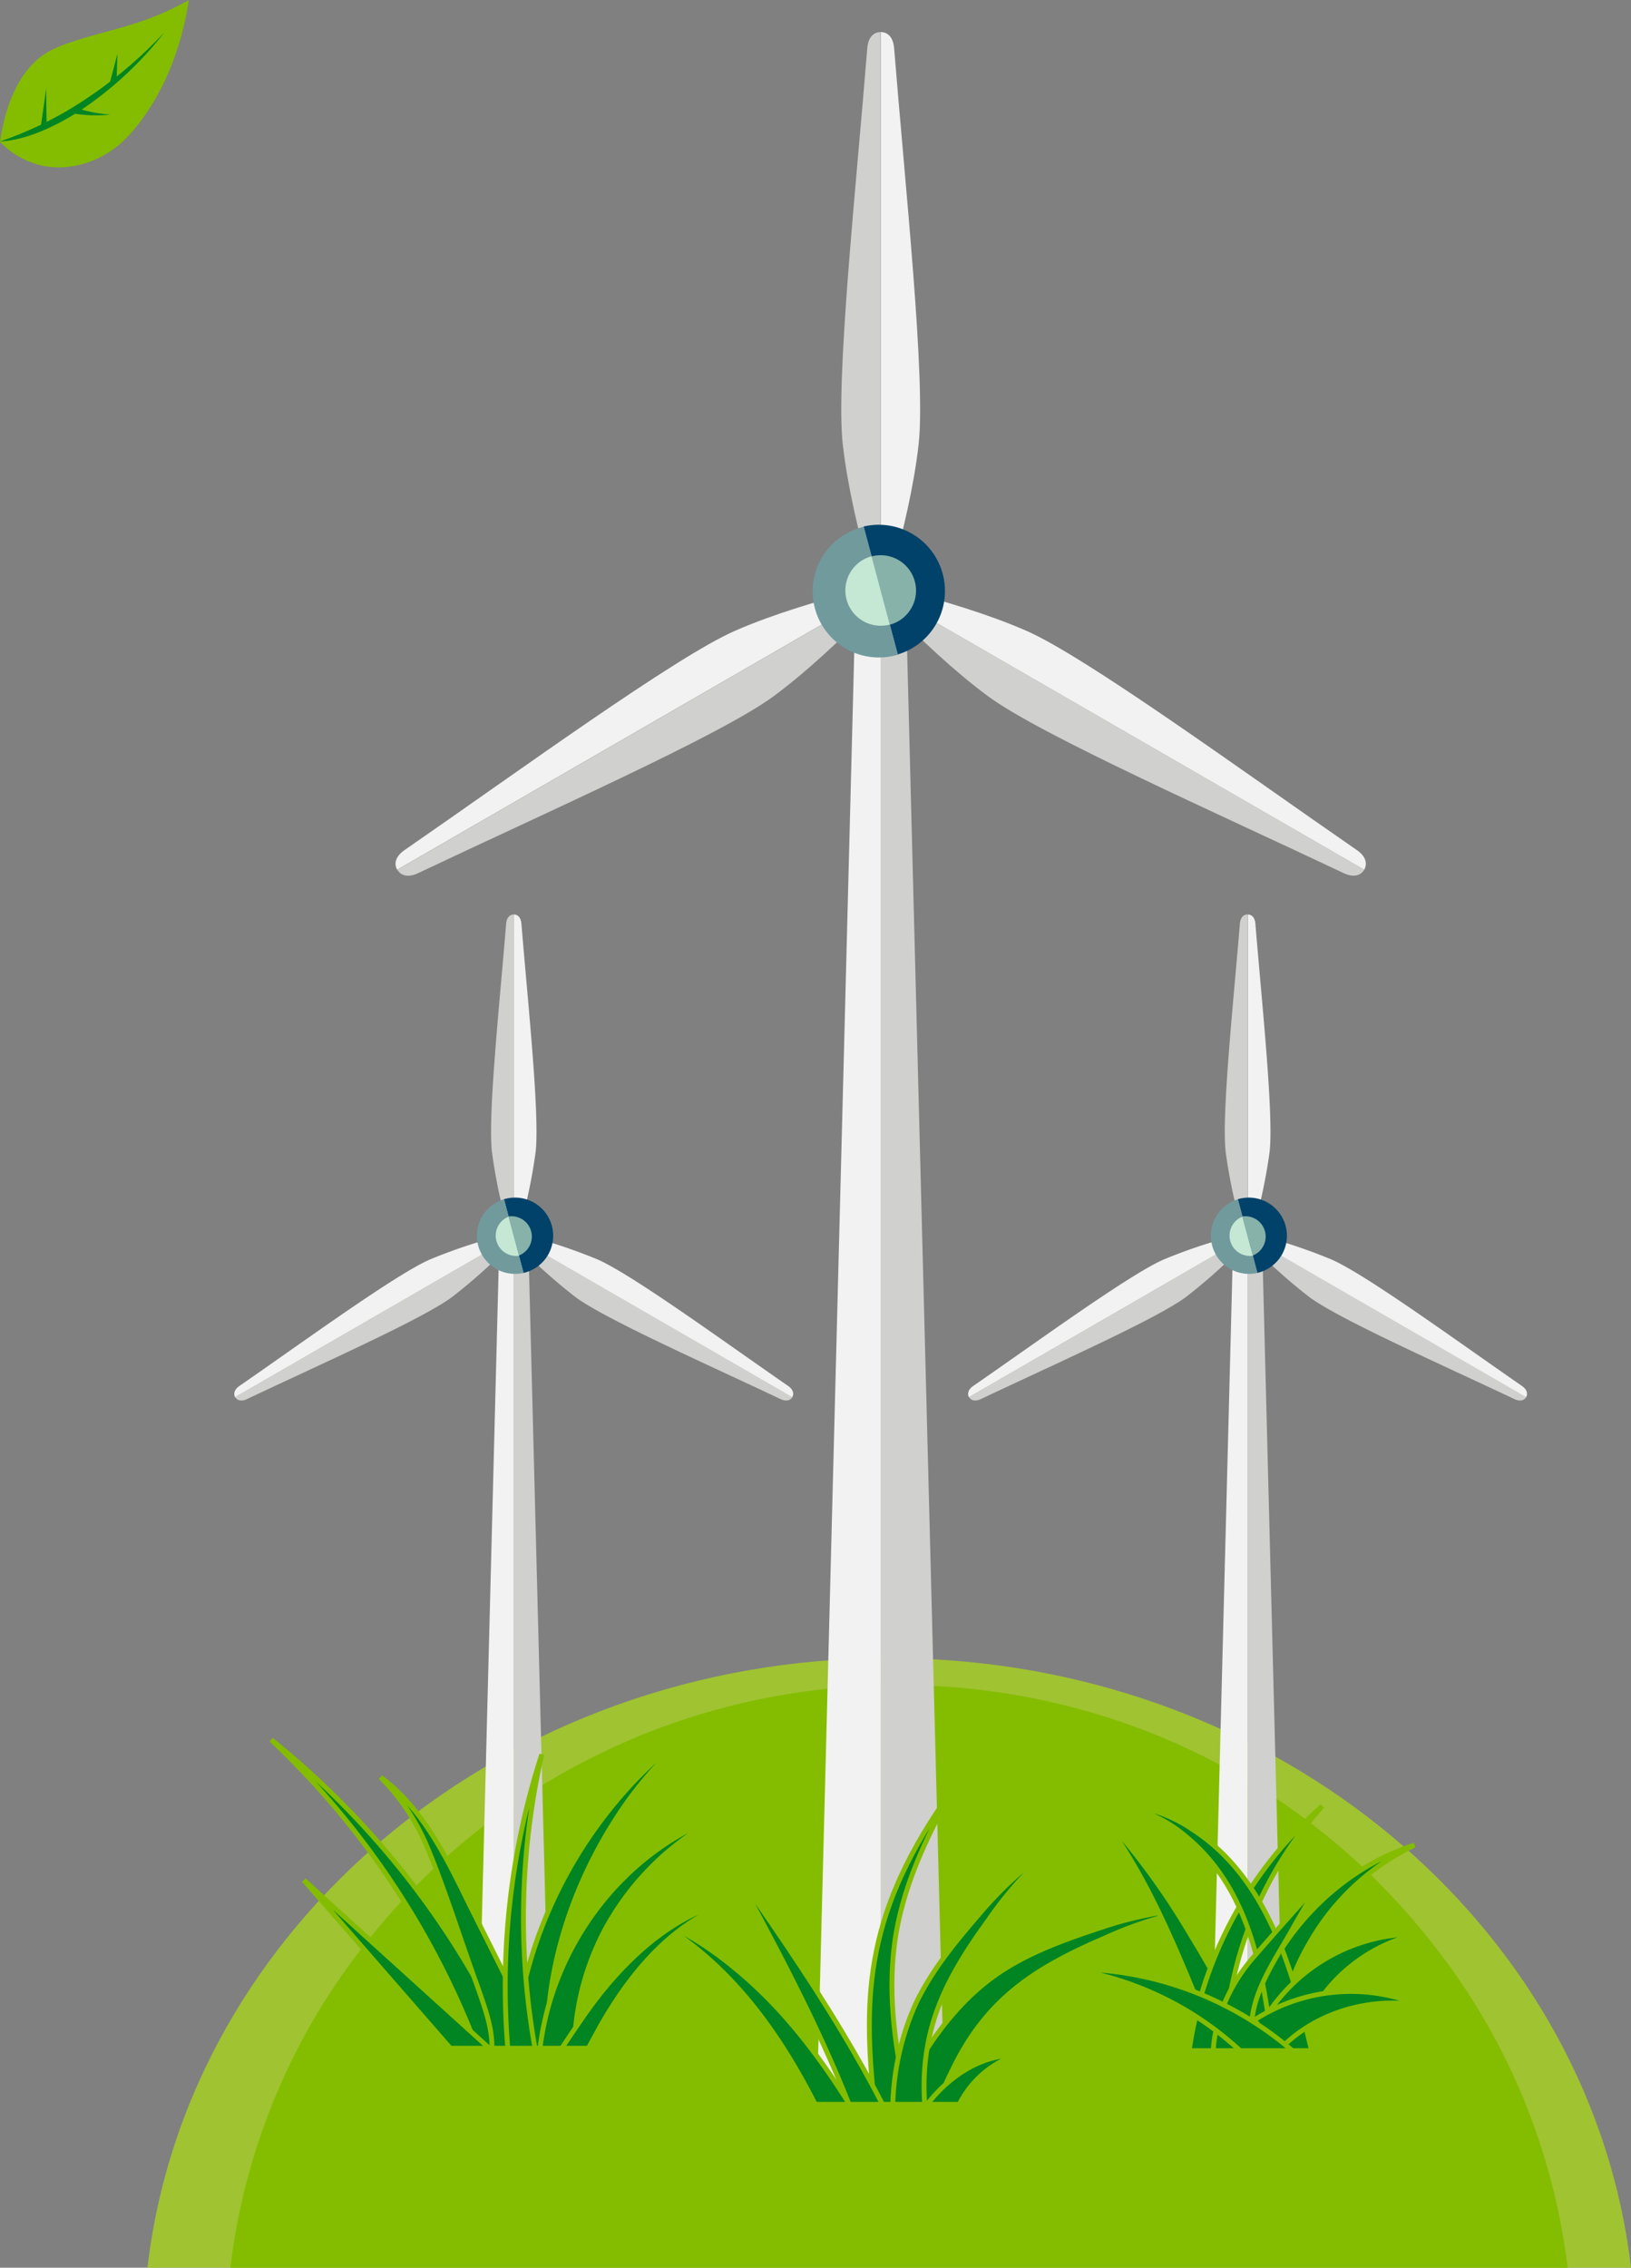 <svg xmlns="http://www.w3.org/2000/svg" width="334.48" height="464.998" viewBox="0 0 334.48 464.998">
  <rect x="0" y="0" width="334.48" height="464.998" fill="#808080" stroke="none"/>
  <g id="Bottom_left" transform="translate(-99.64 -507.752)">
    <g id="Leaf_5">
      <path id="Path_28927" data-name="Path 28927" d="M125.6,536c11.22-11.81,12.69-28.67,12.78-28.24a56.182,56.182,0,0,1-9.4,4.23c-5.5,2-12.71,3.33-17.84,5.59-10.14,4.24-11.29,18.84-11.5,19.23a17.22,17.22,0,0,0,8.11,4.78C112.77,542.9,120,541.69,125.6,536Z" fill="#84bd00"/>
      <path id="Path_28928" data-name="Path 28928" d="M99.64,536.76a75,75,0,0,0,15.55-7.38,91,91,0,0,0,18.17-15A73.32,73.32,0,0,1,116,530.48c-5.81,3.73-11.61,6.06-16.33,6.28Z" fill="#008522"/>
      <path id="Path_28929" data-name="Path 28929" d="M108,533.73c.37-2.61.75-5.22,1.12-7.83,0,2.78.06,5.56.1,8.32C108.81,534.07,108.4,533.91,108,533.73Z" fill="#008522"/>
      <path id="Path_28930" data-name="Path 28930" d="M115.09,529.82a28.407,28.407,0,0,0,7.18,1.43,28.191,28.191,0,0,1-7.35-.19Z" fill="#008522"/>
      <path id="Path_28931" data-name="Path 28931" d="M122.2,524.58c.51-1.92,1-3.85,1.52-5.78l-.18,5.78Z" fill="#008522"/>
    </g>
    <g id="Windturbines">
      <path id="Path_29137" data-name="Path 29137" d="M434.12,972.75H129.88c8.21-70.27,73.18-125,152.12-125,2.85,0,5.69.07,8.5.22C365.56,851.73,426.21,905,434.12,972.75Z" fill="#a0c332"/>
      <path id="Path_29138" data-name="Path 29138" d="M421.12,972.75H146.88a132.5,132.5,0,0,1,27.77-66.54c55.36-70.57,163.34-70.57,218.7,0A132.5,132.5,0,0,1,421.12,972.75Z" fill="#84bd00"/>
      <g id="Group_8809" data-name="Group 8809">
        <g id="Group_8805" data-name="Group 8805">
          <g id="Group_8797" data-name="Group 8797">
            <g id="Group_8795" data-name="Group 8795">
              <path id="Path_29139" data-name="Path 29139" d="M293.24,935.32H280.25V629.66h5.12l7.87,305.66Z" fill="#d0d0ce"/>
              <path id="Path_29140" data-name="Path 29140" d="M267.26,935.32h12.99V629.66h-5.12l-7.87,305.66Z" fill="#f2f2f2"/>
            </g>
            <g id="Group_8796" data-name="Group 8796">
              <path id="Path_29141" data-name="Path 29141" d="M280.25,628.84l-2.82-5.43c-1.7-6.9-3.92-15.46-4.95-24.49-1.51-13.27,2.77-53.19,5-81.1.19-3,1.84-3.49,2.74-3.5V628.84Z" fill="#d0d0ce"/>
              <path id="Path_29142" data-name="Path 29142" d="M280.25,628.84l2.82-5.43c1.7-6.9,3.93-15.46,4.95-24.49,1.51-13.27-2.77-53.19-5-81.1-.19-3-1.84-3.49-2.74-3.5V628.84Z" fill="#f2f2f2"/>
              <path id="Path_29143" data-name="Path 29143" d="M280.25,628.84,277,634c-5.13,4.92-11.42,11.13-18.73,16.53-10.74,7.94-47.45,24.2-72.75,36.2-2.67,1.32-3.94.15-4.4-.63l99.17-57.25Z" fill="#d0d0ce"/>
              <path id="Path_29144" data-name="Path 29144" d="M280.25,628.84l-6.11.27c-6.83,2-15.35,4.33-23.68,7.95-12.25,5.33-44.68,29-67.72,44.91-2.48,1.65-2.1,3.34-1.66,4.12Z" fill="#f2f2f2"/>
              <path id="Path_29145" data-name="Path 29145" d="M280.25,628.84l3.29,5.15c5.13,4.92,11.42,11.13,18.73,16.53,10.74,7.94,47.45,24.2,72.75,36.19,2.67,1.33,3.94.16,4.4-.62l-99.17-57.25Z" fill="#d0d0ce"/>
              <path id="Path_29146" data-name="Path 29146" d="M280.25,628.84l6.11.27c6.83,2,15.35,4.33,23.68,7.95,12.25,5.33,44.68,29,67.72,44.91,2.48,1.65,2.1,3.34,1.66,4.12Z" fill="#f2f2f2"/>
              <path id="Path_29147" data-name="Path 29147" d="M276.74,615.72a13.58,13.58,0,0,1,7,26.23Z" fill="#004269"/>
              <path id="Path_29148" data-name="Path 29148" d="M278.38,621.85a7.245,7.245,0,0,1,3.74,14Z" fill="#87b2aa"/>
              <path id="Path_29149" data-name="Path 29149" d="M283.77,642a13.58,13.58,0,1,1-7-26.23Z" fill="#719a9d"/>
              <path id="Path_29150" data-name="Path 29150" d="M282.12,635.82a7.245,7.245,0,1,1-3.74-14Z" fill="#c4e8d4"/>
            </g>
          </g>
          <g id="Group_8804" data-name="Group 8804">
            <g id="Group_8800" data-name="Group 8800">
              <g id="Group_8798" data-name="Group 8798">
                <path id="Path_29151" data-name="Path 29151" d="M362.43,916.46l-3.98-154.77H355.5V916.46Z" fill="#d0d0ce"/>
                <path id="Path_29152" data-name="Path 29152" d="M355.5,916.46V761.69h-2.95l-3.99,154.77Z" fill="#f2f2f2"/>
              </g>
              <g id="Group_8799" data-name="Group 8799">
                <path id="Path_29153" data-name="Path 29153" d="M355.5,761.21l-1.63-3.12A110.459,110.459,0,0,1,351,744c-.87-7.65,1.59-30.65,2.9-46.73.11-1.71,1.06-2,1.58-2v66Z" fill="#d0d0ce"/>
                <path id="Path_29154" data-name="Path 29154" d="M355.5,761.21l1.62-3.12A110.473,110.473,0,0,0,360,744c.87-7.65-1.59-30.65-2.9-46.73-.11-1.71-1.06-2-1.57-2v66Z" fill="#f2f2f2"/>
                <path id="Path_29155" data-name="Path 29155" d="M355.5,761.21l-1.9,3a110.4,110.4,0,0,1-10.79,9.53c-6.19,4.57-27.34,13.94-41.92,20.85-1.53.76-2.26.09-2.53-.36l57.14-33Z" fill="#d0d0ce"/>
                <path id="Path_29156" data-name="Path 29156" d="M355.5,761.21l-3.52.16A109.942,109.942,0,0,0,338.33,766c-7.05,3.07-25.74,16.71-39,25.88-1.43.95-1.21,1.92-1,2.37l57.14-33Z" fill="#f2f2f2"/>
                <path id="Path_29157" data-name="Path 29157" d="M355.5,761.21l1.89,3a111.594,111.594,0,0,0,10.79,9.53c6.19,4.57,27.34,13.94,41.92,20.85,1.54.76,2.27.09,2.53-.36l-57.13-33Z" fill="#d0d0ce"/>
                <path id="Path_29158" data-name="Path 29158" d="M355.5,761.21l3.52.16A110.386,110.386,0,0,1,372.66,766c7.06,3.07,25.74,16.71,39,25.88,1.42.95,1.2,1.92.95,2.37l-57.13-33Z" fill="#f2f2f2"/>
                <path id="Path_29159" data-name="Path 29159" d="M353.47,753.66a7.82,7.82,0,1,1,4,15.11Z" fill="#004269"/>
                <path id="Path_29160" data-name="Path 29160" d="M354.42,757.19a4.17,4.17,0,0,1,2.15,8Z" fill="#87b2aa"/>
                <path id="Path_29161" data-name="Path 29161" d="M357.52,768.77a7.82,7.82,0,0,1-4-15.11Z" fill="#719a9d"/>
                <path id="Path_29162" data-name="Path 29162" d="M356.57,765.24a4.17,4.17,0,0,1-2.15-8Z" fill="#c4e8d4"/>
              </g>
            </g>
            <g id="Group_8803" data-name="Group 8803">
              <g id="Group_8801" data-name="Group 8801">
                <path id="Path_29163" data-name="Path 29163" d="M211.94,916.46l-3.98-154.77h-2.95V916.46Z" fill="#d0d0ce"/>
                <path id="Path_29164" data-name="Path 29164" d="M205.01,916.46V761.69h-2.95l-3.99,154.77Z" fill="#f2f2f2"/>
              </g>
              <g id="Group_8802" data-name="Group 8802">
                <path id="Path_29165" data-name="Path 29165" d="M205,761.21l-1.63-3.12A110.46,110.46,0,0,1,200.53,744c-.87-7.65,1.59-30.65,2.9-46.73.11-1.71,1.06-2,1.58-2v66Z" fill="#d0d0ce"/>
                <path id="Path_29166" data-name="Path 29166" d="M205,761.21l1.62-3.12A110.465,110.465,0,0,0,209.48,744c.87-7.65-1.59-30.65-2.9-46.73-.11-1.71-1.06-2-1.57-2v66Z" fill="#f2f2f2"/>
                <path id="Path_29167" data-name="Path 29167" d="M205,761.21l-1.9,3a110.4,110.4,0,0,1-10.79,9.53c-6.19,4.57-27.34,13.94-41.92,20.85-1.53.76-2.26.09-2.53-.36l57.14-33Z" fill="#d0d0ce"/>
                <path id="Path_29168" data-name="Path 29168" d="M205,761.21l-3.52.16A109.946,109.946,0,0,0,187.84,766c-7.05,3.07-25.74,16.71-39,25.88-1.43.95-1.21,1.92-1,2.37l57.14-33Z" fill="#f2f2f2"/>
                <path id="Path_29169" data-name="Path 29169" d="M205,761.21l1.89,3a111.584,111.584,0,0,0,10.79,9.53c6.19,4.57,27.34,13.94,41.92,20.85,1.54.76,2.27.09,2.53-.36l-57.13-33Z" fill="#d0d0ce"/>
                <path id="Path_29170" data-name="Path 29170" d="M205,761.21l3.52.16A110.392,110.392,0,0,1,222.17,766c7.05,3.07,25.74,16.71,39,25.88,1.42.95,1.2,1.92.95,2.37l-57.13-33Z" fill="#f2f2f2"/>
                <path id="Path_29171" data-name="Path 29171" d="M203,753.66a7.82,7.82,0,1,1,4,15.11Z" fill="#004269"/>
                <path id="Path_29172" data-name="Path 29172" d="M203.93,757.19a4.17,4.17,0,0,1,2.15,8Z" fill="#87b2aa"/>
                <path id="Path_29173" data-name="Path 29173" d="M207,768.77a7.82,7.82,0,0,1-4-15.11Z" fill="#719a9d"/>
                <path id="Path_29174" data-name="Path 29174" d="M206.08,765.24a4.17,4.17,0,0,1-2.15-8Z" fill="#c4e8d4"/>
              </g>
            </g>
          </g>
        </g>
        <g id="Group_8806" data-name="Group 8806">
          <path id="Path_29175" data-name="Path 29175" d="M266.94,939.49H274c-6.71-10.76-14.49-20.86-24.4-28.76a68,68,0,0,0-17.78-10.47C248.14,908.9,258.81,923.43,266.94,939.49Z" fill="#008522" stroke="#84bd00" stroke-width="1"/>
          <path id="Path_29176" data-name="Path 29176" d="M285.8,939.49c-2.42-10.94-4.18-21.92-2.71-33.18s6.41-21.64,11.89-31.56c-17.75,24.53-18.52,41.84-16,64.74Z" fill="#008522" stroke="#84bd00" stroke-width="1"/>
          <path id="Path_29177" data-name="Path 29177" d="M291.73,939.49c1-2.43,2-4.8,3.16-7.11,6.94-14.58,16.81-21,31.35-27.23a76.268,76.268,0,0,1,21-6.2,77.209,77.209,0,0,0-21.8,4.05c-7.16,2.37-14.27,4.85-20.68,9.08-9.9,6.61-16.31,16.84-21.53,27.37Z" fill="#008522" stroke="#84bd00" stroke-width="1"/>
          <path id="Path_29178" data-name="Path 29178" d="M280.75,939.49c-2.65-5.15-5.48-10.18-8.44-15.1-7-11.66-14.74-22.77-22.45-33.87,8.6,15.9,17.35,32.1,24,49Z" fill="#008522" stroke="#84bd00" stroke-width="1"/>
          <path id="Path_29179" data-name="Path 29179" d="M289.29,939.49c-1.08-15.22,4-25.56,13-37.94a76.342,76.342,0,0,1,14.85-16.14,77.619,77.619,0,0,0-16.62,14.74c-4.92,5.72-9.74,11.5-13.06,18.42a53.91,53.91,0,0,0-4.73,20.92Z" fill="#008522" stroke="#84bd00" stroke-width="1"/>
          <path id="Path_29180" data-name="Path 29180" d="M296.23,939.49c.26-.5.53-1,.82-1.47a20.13,20.13,0,0,1,11.07-8.91c-7.59.06-14,4.48-18.51,10.38Z" fill="#008522" stroke="#84bd00" stroke-width="1"/>
        </g>
        <g id="Group_8807" data-name="Group 8807">
          <path id="Path_29181" data-name="Path 29181" d="M325.73,880.46c1.22,1.49,2.3,3.21,3.4,4.81,7.19,11,12.17,23.23,17.12,35.4.86,2.34,2.09,5.26,2.07,7.82h7.2a15.162,15.162,0,0,0-.42-2.38,32.83,32.83,0,0,0-3.45-8.05c-2.59-4.61-5.2-9.24-8-13.8a149.624,149.624,0,0,0-13.76-19.59c-1.34-1.5-2.57-3-4.05-4.41-.47-.35-1.51-.76-1.76,0C324.46,879.58,325.32,880.08,325.73,880.46Z" fill="#008522" stroke="#84bd00" stroke-width="1"/>
          <path id="Path_29182" data-name="Path 29182" d="M350.73,928.49a78.79,78.79,0,0,1,20.07-50.37,82.34,82.34,0,0,0-27.33,50.37Z" fill="#008522" stroke="#84bd00" stroke-width="1"/>
          <path id="Path_29183" data-name="Path 29183" d="M361.64,928.49a48.24,48.24,0,0,1,6.48-22.2,49.321,49.321,0,0,1,21.59-20.19c-18.4,5.91-32.43,23-35.38,42.39Z" fill="#008522" stroke="#84bd00" stroke-width="1"/>
          <path id="Path_29184" data-name="Path 29184" d="M360.66,928.49h8c-3.87-16.69-9.1-35.56-24.28-45.49a29.86,29.86,0,0,0-16.48-5.29,28.841,28.841,0,0,1,15.28,6.9C356.05,895.43,358.78,912.57,360.66,928.49Z" fill="#008522" stroke="#84bd00" stroke-width="1"/>
          <path id="Path_29185" data-name="Path 29185" d="M348.43,928.49c.36-7.36,3.82-14.43,8.53-19.7,3.83-4.45,9.32-10.54,13.23-15l-5,8.64c-3,5.51-7.05,11.13-8.41,17.18a24.2,24.2,0,0,0-.36,8.67l-8,.2Z" fill="#008522" stroke="#84bd00" stroke-width="1"/>
          <path id="Path_29186" data-name="Path 29186" d="M360.14,919.93a36.48,36.48,0,0,1,30.45-15.62c-11,2.29-19.93,10.26-23.43,19.47l-7-3.85Z" fill="#008522" stroke="#84bd00" stroke-width="1"/>
          <path id="Path_29187" data-name="Path 29187" d="M356.82,922a36.44,36.44,0,0,1,34.08-3c-11.07-2-22.32,2-29,9.22l-5-6.21Z" fill="#008522" stroke="#84bd00" stroke-width="1"/>
          <path id="Path_29188" data-name="Path 29188" d="M364.94,928.49a69.16,69.16,0,0,0-45.94-17,65.69,65.69,0,0,1,35.21,17Z" fill="#008522" stroke="#84bd00" stroke-width="1"/>
        </g>
        <g id="Group_8808" data-name="Group 8808">
          <path id="Path_29189" data-name="Path 29189" d="M204.76,928.49a173.07,173.07,0,0,0-49.51-64,169.87,169.87,0,0,1,42.54,64Z" fill="#008522" stroke="#84bd00" stroke-width="1"/>
          <path id="Path_29190" data-name="Path 29190" d="M211.87,928.49c-.51-18.66,6.38-37.61,17.37-52.54,4-5.24,8.51-10.41,14.52-13.44a34.479,34.479,0,0,0-9.71,6.19c-16.52,15.07-27.62,37.2-28.94,59.79Z" fill="#008522" stroke="#84bd00" stroke-width="1"/>
          <path id="Path_29191" data-name="Path 29191" d="M217.43,928.49a54,54,0,0,1,6.16-24.82,55.76,55.76,0,0,1,24.71-23.88c-20.65,7.09-35.65,26.91-38,48.7Z" fill="#008522" stroke="#84bd00" stroke-width="1"/>
          <path id="Path_29192" data-name="Path 29192" d="M200.48,928.48c.35-4.61-1.53-9.35-3.1-13.89-3.19-8.65-7.13-21.36-10.8-29.61a44.431,44.431,0,0,0-8.89-12.79c8.63,6.36,13.55,16.53,18.12,25.9l7.09,14.15c2.52,5.06,5.26,10.18,5.58,16.25Z" fill="#008522" stroke="#84bd00" stroke-width="1"/>
          <path id="Path_29193" data-name="Path 29193" d="M209.49,928.49a151.66,151.66,0,0,1,1.26-61,154.431,154.431,0,0,0-6.91,61Z" fill="#008522" stroke="#84bd00" stroke-width="1"/>
          <path id="Path_29194" data-name="Path 29194" d="M200.79,928.49l-38.83-35.2,30.67,35.2Z" fill="#008522" stroke="#84bd00" stroke-width="1"/>
          <path id="Path_29195" data-name="Path 29195" d="M219.9,928.49q1.5-2.775,3-5.51c6.68-11.67,16.17-22.85,29.85-26-14.12,1.8-25.32,12.62-33.21,23.83q-2.65,3.83-5.2,7.69Z" fill="#008522" stroke="#84bd00" stroke-width="1"/>
        </g>
      </g>
      <rect id="Rectangle_10754" data-name="Rectangle 10754" width="41" height="9" transform="translate(185.5 927.25)" fill="#84bd00"/>
      <rect id="Rectangle_10755" data-name="Rectangle 10755" width="41" height="9" transform="translate(339 927.75)" fill="#84bd00"/>
      <rect id="Rectangle_10756" data-name="Rectangle 10756" width="41" height="9" transform="translate(260 938.75)" fill="#84bd00"/>
    </g>
  </g>
</svg>
